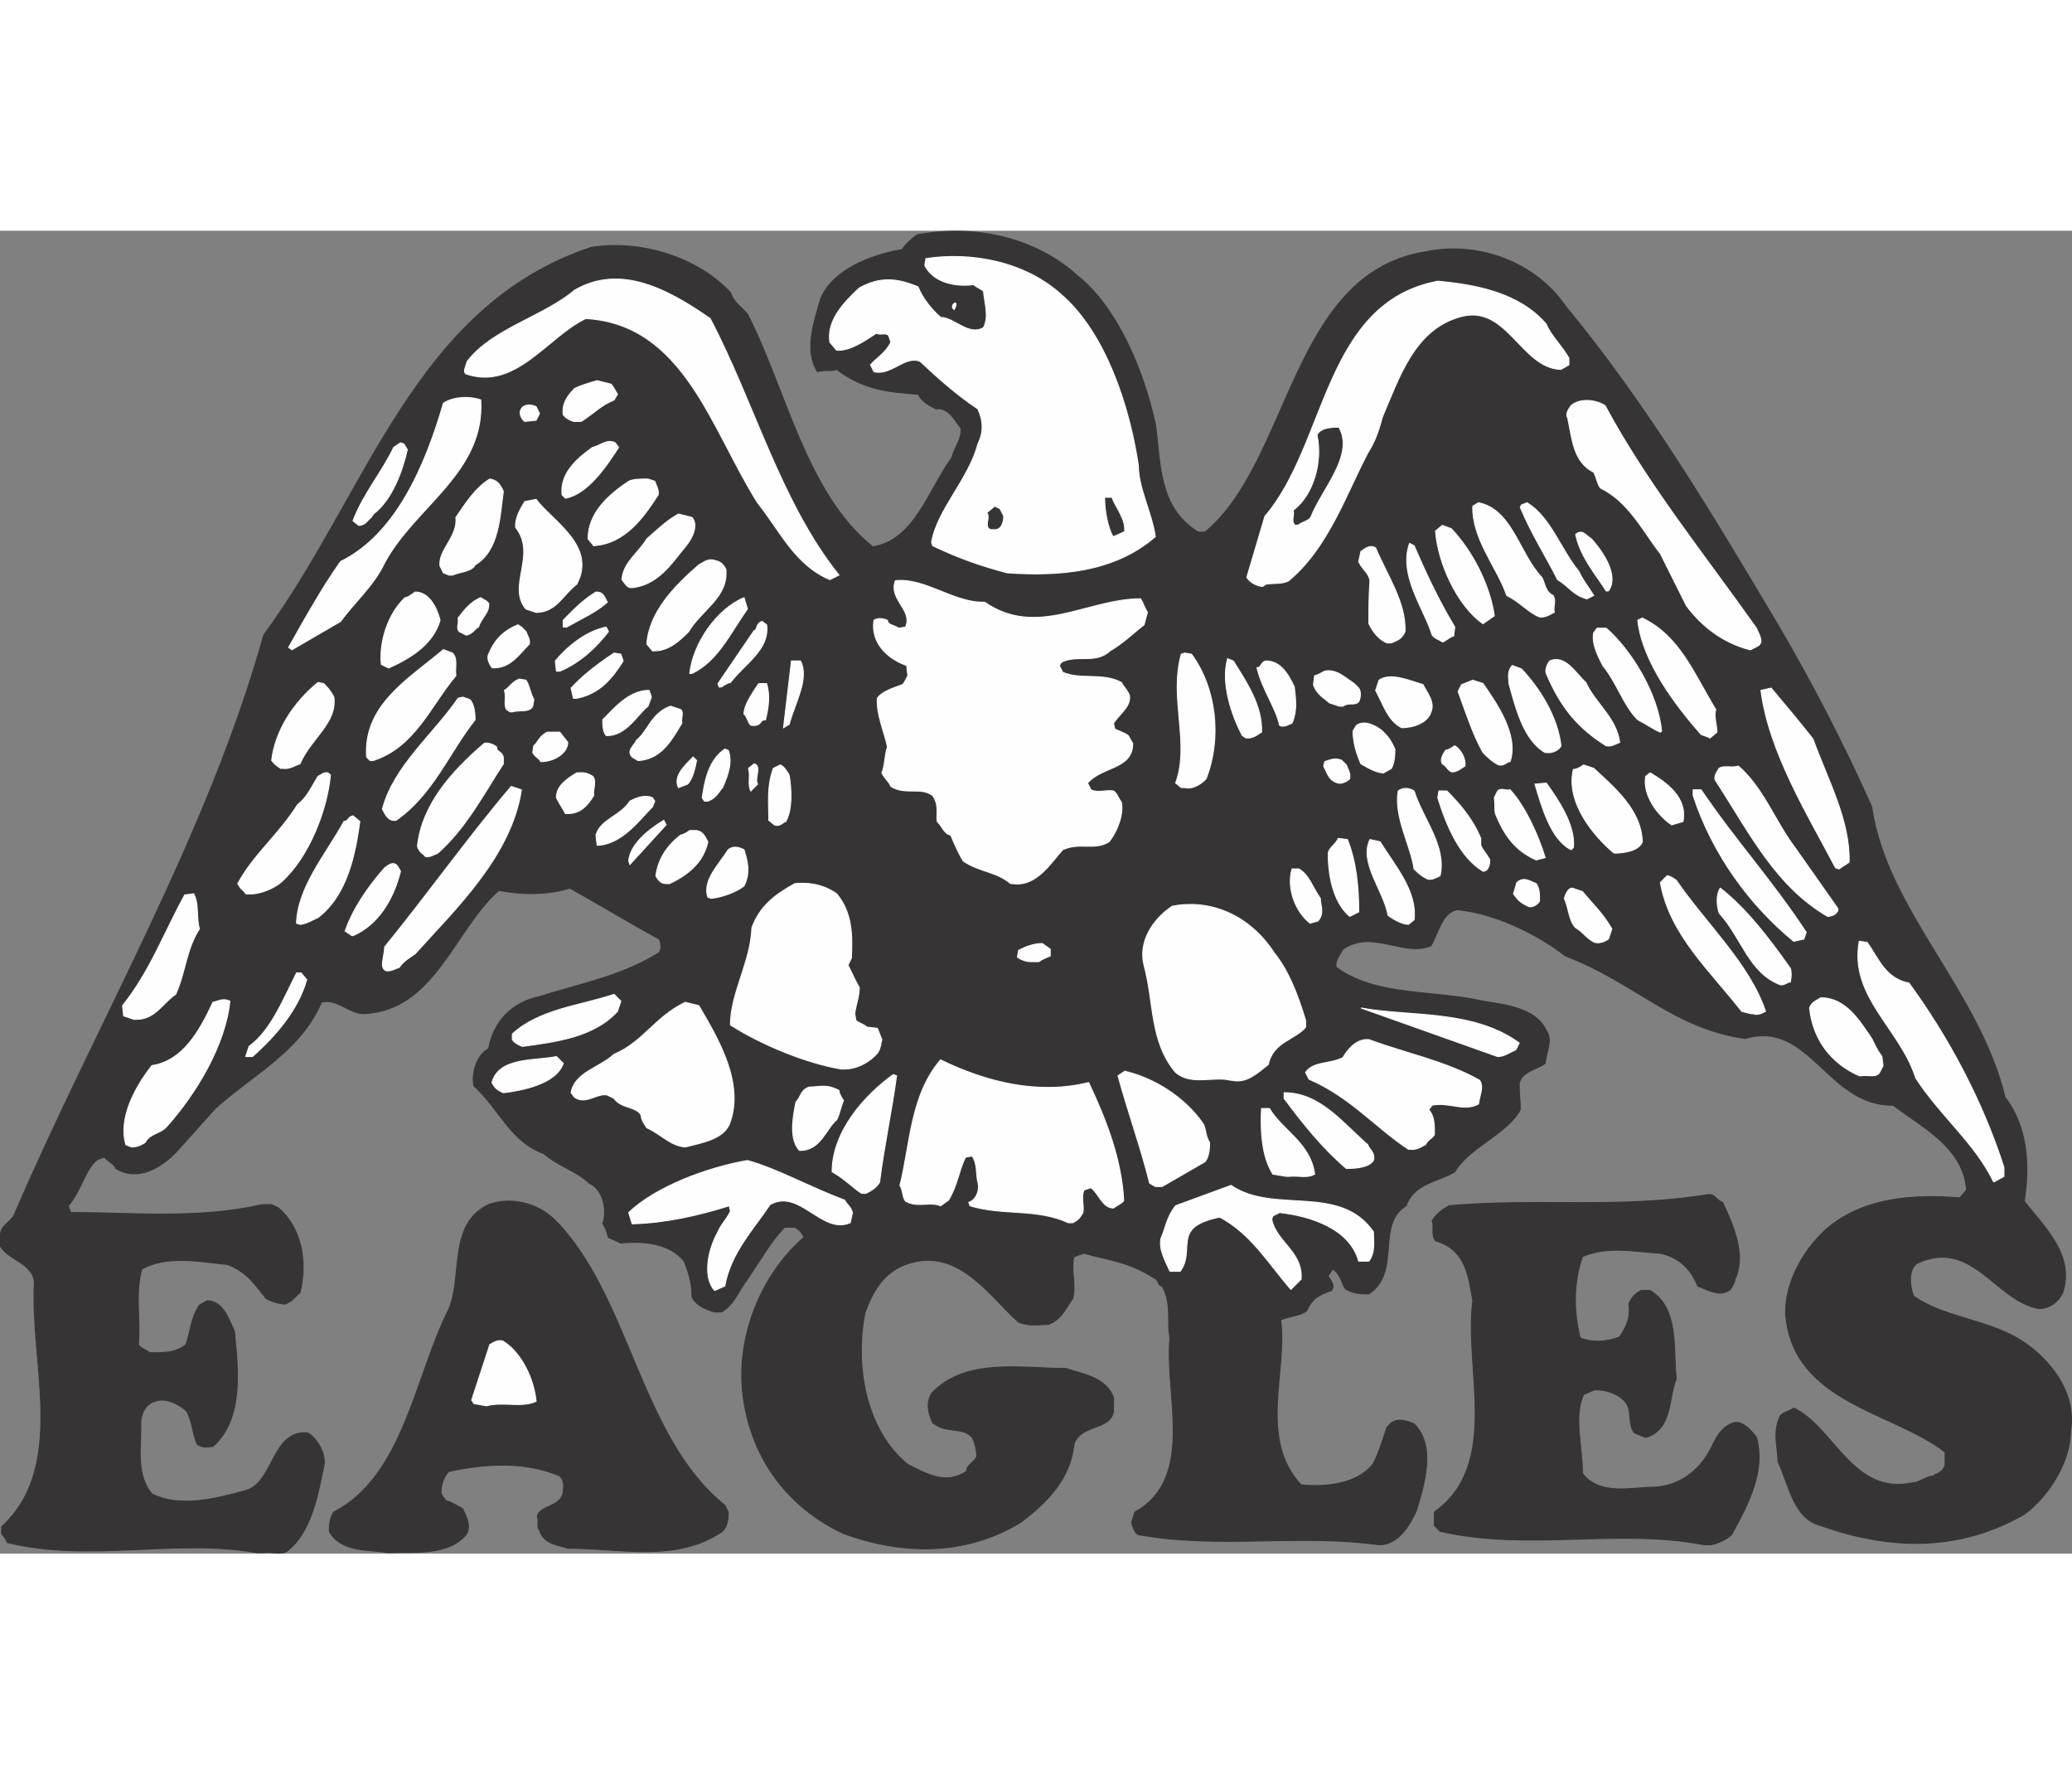 <?xml version="1.0" encoding="UTF-8"?>
<!DOCTYPE svg PUBLIC "-//W3C//DTD SVG 1.1//EN" "http://www.w3.org/Graphics/SVG/1.1/DTD/svg11.dtd">
<!-- Creator: CorelDRAW -->
<svg xmlns="http://www.w3.org/2000/svg" xml:space="preserve" width="7.848in" height="6.757in" version="1.1" style="shape-rendering:geometricPrecision; text-rendering:geometricPrecision; image-rendering:optimizeQuality; fill-rule:evenodd; clip-rule:evenodd"
viewBox="0 0 7847.74 5009.36"
 xmlns:xlink="http://www.w3.org/1999/xlink"
 xmlns:xodm="http://www.corel.com/coreldraw/odm/2003">
 <rect x="0" y="0" width="7847.74" height="5009.36" fill="#808080" stroke="none"/>
 <defs>
  <style type="text/css">
   <![CDATA[
    .str1 {stroke:#FEFEFE;stroke-width:3.78;stroke-miterlimit:2.613}
    .str0 {stroke:#373435;stroke-width:3.78;stroke-miterlimit:2.613}
    .fil1 {fill:#FEFEFE}
    .fil0 {fill:#373435}
   ]]>
  </style>
 </defs>
 <g id="Layer_x0020_1">
  <g id="_2008578944912">
   <path class="fil0 str0" d="M973.39 5005.88c-312.42,-55.63 -629.12,38.52 -945.82,-38.52 0,-4.28 -8.56,-17.12 -21.4,-34.24l0 -25.68c248.22,-226.82 107,-620.57 124.12,-924.43 -4.28,-72.75 -98.44,-85.6 -128.4,-136.95l0 -47.08c4.28,-38.52 42.8,-42.79 55.63,-81.31 308.14,-714.7 731.84,-1433.7 941.55,-2186.93 393.73,-534.96 569.19,-1245.4 1241.11,-1467.95 196.87,-29.95 406.58,42.8 526.41,171.2 12.84,38.52 38.52,51.35 64.19,81.31 145.52,282.47 222.55,680.48 475.06,881.63 158.34,-25.68 209.69,-213.99 299.56,-338.1 8.57,-38.52 38.52,-68.48 34.24,-111.27 -21.38,-25.68 -47.07,-81.32 -94.15,-72.75 -25.67,-12.85 -51.35,-25.68 -68.47,-55.63 -102.71,-8.56 -201.14,-12.85 -308.13,-94.17 -17.12,8.56 -42.8,0 -72.76,8.56 -51.36,-81.32 -12.85,-188.3 12.84,-278.19 47.09,-106.99 184.03,-162.62 308.13,-184.02 12.84,-21.4 34.24,-38.52 55.63,-55.63 201.15,-38.52 436.53,0 607.73,154.07 149.79,119.84 248.22,350.94 295.29,560.65 21.4,145.51 8.56,316.69 162.64,410.85l25.67 0c325.27,-269.62 325.27,-980.05 834.55,-1061.36 205.43,-42.8 419.41,42.79 530.69,205.43 303.86,368.06 547.8,774.63 804.59,1206.88 128.39,218.27 252.51,457.93 355.21,689.03 55.63,389.46 406.57,693.31 505.01,1099.88 85.6,111.28 94.15,256.79 72.75,393.74 77.03,98.44 192.58,205.43 145.52,346.66 -12.85,29.95 -47.09,59.92 -89.88,59.92 -166.9,-29.97 -252.5,-269.62 -462.21,-171.19 -29.95,21.4 -29.95,77.04 -12.83,124.1 111.27,77.04 256.79,85.6 385.17,154.07 115.55,64.2 235.39,201.15 209.7,355.22 0,115.56 -81.32,248.22 -175.47,316.69 -252.51,145.52 -517.85,132.67 -770.35,42.8 -102.71,-25.68 -119.82,-149.79 -162.62,-243.94 0,-55.63 -21.4,-107 8.55,-171.19 8.56,-12.85 34.24,-17.12 51.36,-29.96 154.07,72.75 222.54,333.82 453.65,282.47 21.4,0 51.35,-25.68 77.03,-25.68 4.28,-8.56 34.24,-8.56 42.8,-42.8l0 -47.07c-196.87,-154.07 -569.21,-184.04 -603.44,-513.58 -8.55,-128.39 72.75,-265.34 166.92,-342.38 141.22,-111.27 325.26,-119.84 492.16,-106.99l25.68 -29.97c-12.85,-162.62 -166.91,-235.39 -278.19,-320.98 -248.22,4.28 -316.69,-325.24 -560.65,-252.49 -273.91,-38.52 -419.41,-213.99 -680.47,-312.42 -102.72,-81.32 -269.62,-162.63 -410.86,-175.47 -55.63,12.85 -68.48,81.32 -98.43,136.96 -106.99,42.8 -222.54,-64.2 -333.83,12.83 -17.12,29.97 -29.95,47.09 -25.67,68.48 149.79,111.27 372.32,85.59 556.36,128.39 81.32,12.84 201.14,25.68 239.66,111.27 25.68,34.24 0,81.3 -4.27,124.1 -25.68,21.4 -89.88,29.95 -98.43,77.03 0,34.24 4.27,64.2 4.27,98.43 -51.35,94.16 -192.58,141.24 -248.22,235.39 -64.19,38.52 -154.07,42.79 -184.03,128.39 -111.27,68.47 -25.68,231.11 -124.11,320.98l-17.12 12.85c-25.67,0 -55.63,0 -85.59,-17.12 -17.12,-12.85 -17.12,-55.65 -51.37,-77.04l-17.12 25.67c0,8.56 29.97,29.97 12.85,55.63 -38.52,12.85 -72.77,25.69 -94.17,77.04 -29.95,21.4 -59.91,17.12 -98.42,34.24 25.67,196.86 -85.6,449.36 77.03,624.83 85.59,8.56 213.97,0 273.9,-81.32 21.4,-42.79 34.24,-85.59 51.36,-136.96l17.12 -17.12c25.67,-17.12 55.63,-8.55 85.59,4.28 81.32,81.32 42.8,218.27 8.56,329.54 -25.68,55.63 -68.48,128.39 -141.23,128.39 -303.86,-42.79 -603.43,17.12 -911.57,-38.52 -12.85,-4.27 -21.4,-29.95 -25.68,-47.07l12.84 -38.52c231.11,-128.4 111.27,-445.09 132.67,-659.08 -12.84,-59.92 8.56,-128.39 -29.95,-196.87 -17.12,0 -12.84,-25.67 -29.96,-29.95 -98.42,-64.2 -179.74,-68.48 -265.34,-94.15l-38.52 12.84c-12.84,47.08 8.56,102.72 -4.28,158.35 -25.67,34.24 -42.79,81.32 -94.15,98.43 -34.24,0 -68.47,8.55 -111.27,-8.56 -111.27,-98.44 -231.1,-291.02 -427.97,-218.27 -81.3,29.96 -124.09,98.43 -154.06,184.04 -38.52,192.58 0,440.81 162.62,573.48 77.03,38.52 145.5,77.03 222.54,25.68 0,-25.68 25.68,-29.96 38.52,-55.63 0,-17.12 -4.27,-47.09 -17.12,-72.77 -38.52,-42.79 -98.44,-12.84 -149.79,-55.63 -17.12,-38.52 -25.68,-72.75 -4.28,-111.27 128.4,-136.96 342.38,-94.16 509.29,-94.16 64.19,21.4 154.07,34.24 179.74,111.27l0 51.36c-12.84,72.75 -124.1,47.07 -149.79,124.1 -12.84,128.39 -98.43,218.27 -201.14,295.3 -209.71,128.39 -449.38,124.11 -671.9,42.8 -209.72,-98.44 -350.94,-282.47 -380.91,-526.41 -25.67,-213.99 64.2,-449.38 231.11,-594.88 -4.27,-12.85 -12.84,-25.68 -34.24,-38.52l-38.52 0c-51.35,51.35 -94.15,128.39 -141.24,196.87 -29.95,38.52 -51.35,98.42 -98.42,124.1l-25.68 0c-42.8,-12.84 -68.48,-25.69 -85.6,-55.63 0,-42.8 -8.55,-85.6 -29.95,-136.96 -55.63,-68.47 -154.07,-77.03 -239.67,-68.47l-47.07 -21.4c-4.28,-12.85 -8.56,-34.24 -21.4,-51.37 17.12,-47.07 4.28,-128.39 -51.35,-154.07 -42.8,-42.79 -124.12,-68.47 -171.2,-111.27 -128.39,-47.07 -166.91,-166.91 -265.34,-256.78 -8.55,-42.8 4.28,-111.28 55.63,-141.23 17.12,-98.42 85.6,-175.46 192.59,-196.86 145.51,-47.07 312.42,-77.03 453.65,-166.9 8.55,-12.85 8.55,-34.25 0,-51.37 -111.27,-59.9 -222.55,-128.39 -338.1,-192.58 -85.59,25.68 -179.74,25.68 -269.62,8.56 -166.9,145.5 -243.94,457.93 -513.56,466.49 -51.35,0 -102.72,-59.92 -158.35,-42.8 -81.32,188.29 -261.06,273.9 -402.29,402.28l-149.79 166.91c-55.63,55.64 -141.23,111.28 -226.82,59.92 -4.28,-17.12 -29.97,-25.67 -42.8,-42.79l-25.68 8.55c-47.07,34.24 -59.92,115.55 -111.27,175.47l8.56 25.69c239.66,0 479.33,25.67 727.55,-29.97l34.24 0 25.68 12.85c85.59,72.75 111.27,201.14 81.31,320.98 -17.12,12.83 -25.67,29.95 -55.63,42.8 -17.12,0 -51.35,-8.56 -72.76,-21.4 -38.52,-47.09 -68.47,-98.44 -145.5,-128.4 -119.83,-12.84 -231.11,-34.24 -325.26,17.13 -25.68,94.16 -4.28,188.31 -12.85,286.74 8.56,12.84 25.68,17.12 42.8,29.95 42.8,0 94.15,4.28 136.96,-29.95 17.12,-42.8 17.12,-98.43 51.35,-149.8l29.96 -17.12c59.92,4.29 77.03,59.92 102.71,115.56 12.85,136.95 38.52,329.54 -81.31,436.54 -17.13,0 -34.24,8.55 -59.92,-8.57 -17.12,-38.52 -17.12,-81.32 -38.52,-124.1 -21.4,-21.4 -77.04,-55.64 -119.84,-38.52 -38.52,8.55 -55.63,51.35 -55.63,85.59 4.28,81.32 -21.4,188.31 42.8,265.34 102.71,51.36 231.11,21.4 355.21,-12.84 107,-29.95 98.44,-231.11 235.39,-218.27 29.95,17.12 72.75,77.03 59.92,128.4 -21.4,102.71 -47.08,252.51 -141.23,320.98 -21.4,12.84 -55.63,0 -85.59,4.28l-25.69 0z"/>
   <path class="fil0 str0" d="M1469.84 5005.88c-68.47,-12.85 -179.75,0 -222.54,-81.32 0,-17.12 0,-47.09 17.12,-72.76 265.34,-136.95 308.14,-517.84 436.53,-770.35 51.35,-124.12 -4.28,-320.99 149.79,-393.74 81.32,-29.95 184.04,-8.55 252.51,59.92 282.47,286.74 320.99,821.7 641.96,1078.49l12.84 25.68c0,17.12 0,51.35 -21.4,72.76 -175.47,119.83 -385.17,64.2 -586.32,64.2 -34.24,-12.85 -89.88,-12.85 -107,-68.48 -12.84,-12.83 0,-29.95 -8.55,-51.35 8.55,-42.8 85.59,-34.24 98.43,-89.87 0,-21.4 8.55,-38.52 -12.85,-64.2 -132.67,-55.63 -278.18,-47.08 -419.41,-17.12 -17.12,12.84 -34.24,55.63 -29.95,85.59l17.12 25.68c21.4,4.28 38.52,17.12 64.19,29.95 12.85,29.96 34.24,64.2 12.85,98.43 -68.48,81.32 -196.87,64.2 -291.02,68.48l-4.28 0z"/>
   <path class="fil0 str0" d="M6455.71 4975.92c-329.54,-64.19 -667.63,25.68 -1001.45,-51.35l-21.4 -21.4 0 -51.35c252.51,-179.75 111.28,-543.53 145.52,-800.32 -17.12,-94.15 -25.68,-192.58 -141.23,-226.82 -17.12,-21.4 -4.29,-51.35 -12.84,-77.03 12.84,-17.12 25.67,-34.24 64.19,-55.64 325.27,-29.95 650.53,12.84 984.34,-42.8 25.68,0 25.68,21.4 51.36,29.97 42.79,89.87 89.87,201.14 47.07,291.02 0,8.55 -4.28,17.12 -17.12,38.52 -38.52,29.95 -81.32,4.27 -124.1,-12.85 -25.68,-64.19 -68.48,-106.99 -141.24,-124.1 -94.15,-4.28 -196.87,-29.96 -295.3,12.84 -34.24,98.43 -34.24,205.43 -8.55,308.14 42.78,17.12 98.43,17.12 149.79,-4.28 25.68,-38.52 42.8,-77.03 34.24,-124.1 8.56,-21.4 21.4,-38.52 47.08,-51.37l34.24 0c111.27,68.48 85.59,222.55 98.44,333.83 -29.97,72.75 -12.85,192.58 -115.56,222.54l-42.8 -17.12c-25.68,-34.24 -8.56,-77.03 -29.95,-111.27 -21.4,-34.24 -81.32,-55.63 -124.11,-51.35l-38.52 17.12c-38.52,81.32 -4.28,196.87 -4.28,299.58 68.48,85.6 184.04,51.36 273.91,51.36 89.87,-4.28 166.91,-59.92 209.71,-141.24 21.4,-42.8 38.52,-85.6 89.87,-102.72 29.96,-8.55 64.2,25.68 85.6,55.63 34.24,124.12 -25.69,243.95 -94.16,368.06 -12.84,12.85 -55.63,38.52 -85.6,38.52l-17.12 0z"/>
   <path class="fil1 str1" d="M1842.18 4449.52l-47.08 -8.56 -8.55 -12.84 68.47 -209.71c12.84,-8.56 34.24,-21.4 51.35,-12.85 68.48,42.8 115.56,141.24 124.12,226.83 -55.63,25.67 -124.12,0 -188.31,17.12z"/>
   <path class="fil1 str1" d="M2706.68 4012.98c-42.8,-47.07 -29.96,-145.5 12.84,-222.54 12.85,-29.97 29.96,-42.8 47.08,-77.03l-4.28 -21.4c-124.11,38.52 -239.67,64.2 -368.06,68.47l-12.84 -42.78c102.71,-98.44 299.58,-171.19 449.36,-196.87 111.28,29.95 239.67,102.72 368.06,149.79 8.56,17.12 21.4,21.4 29.96,47.09l-8.56 38.52c-106.99,47.07 -192.59,-132.67 -303.86,-68.48 -59.92,89.88 -149.79,184.04 -171.19,308.14l-38.52 17.12z"/>
   <path class="fil1 str1" d="M4889.33 4008.71c-85.6,-98.44 -149.8,-209.72 -269.62,-273.91 -38.52,8.55 -89.88,21.4 -111.28,55.63 -25.67,42.8 0,98.43 -38.52,149.79l-38.52 0c-17.12,-38.52 -42.79,-81.32 -34.24,-124.1 17.12,-38.52 21.4,-81.32 55.63,-124.12l209.71 -77.03c162.64,111.27 410.86,-8.56 539.25,175.47 0,34.24 8.56,77.03 -17.12,111.27l-38.52 0c-34.24,-124.1 -184.03,-171.19 -299.58,-184.02l-25.68 12.84 -4.29 12.83c17.12,85.6 119.84,124.12 111.28,226.84l-38.52 38.52z"/>
   <path class="fil1 str1" d="M4046.22 3756.2c-119.82,-55.63 -248.22,-25.68 -372.33,-64.2l-4.28 -12.83c25.68,-8.57 42.8,-42.8 34.24,-77.04 -8.55,-29.96 0,-64.2 -21.4,-98.43l-25.67 4.28c-25.68,51.35 -29.96,106.99 -64.2,162.62l-29.97 21.4c-42.79,-17.12 -85.59,8.57 -132.67,-17.12 -12.84,-17.12 -8.55,-38.52 -21.4,-59.92 38.52,-149.79 38.52,-342.38 154.07,-475.04 175.47,85.59 372.34,132.67 560.65,85.59 68.48,145.52 124.12,291.02 132.67,445.09 0,8.57 -21.39,17.12 -38.52,29.97 -42.78,0 -55.63,-55.65 -85.59,-77.04l-25.68 8.55c-12.84,25.68 0,55.63 -4.28,85.6 -8.55,12.84 -12.84,25.67 -38.52,38.52l-17.12 0z"/>
   <path class="fil1 str1" d="M3263.05 3644.92c-38.52,-25.67 -64.2,-55.63 -111.27,-81.31 0,-154.07 124.1,-291.02 231.1,-368.06l12.84 4.28c-17.12,128.39 -47.07,265.34 -64.2,402.29 -8.55,17.12 -25.67,29.95 -51.35,42.79l-17.12 0z"/>
   <path class="fil1 str1" d="M4375.76 3619.25l-21.4 -12.85c-34.24,-136.94 -81.31,-265.34 -119.82,-406.56l25.67 -17.13c111.27,25.68 226.82,98.43 295.3,196.87 12.84,17.12 8.55,47.09 25.68,72.75 0,17.13 0,51.37 -17.13,72.77l-162.63 94.15 -25.68 0z"/>
   <path class="fil1 str1" d="M7551.31 3602.13c-72.75,-149.8 -201.14,-248.22 -295.29,-393.74 -59.92,-188.29 -252.51,-308.13 -213.99,-517.83l29.95 4.28c42.8,59.92 68.48,136.95 158.35,154.07 149.79,205.43 278.19,445.08 359.49,697.59l0 34.24 -38.52 21.4z"/>
   <path class="fil1 str1" d="M4872.21 3580.73l-51.35 -8.56c-42.8,-68.47 -47.07,-166.9 -42.8,-248.22l29.97 0c51.35,85.6 154.07,128.39 171.19,248.22 -29.96,17.12 -59.92,4.28 -98.43,8.56l-8.56 0z"/>
   <path class="fil1 str1" d="M5099.04 3550.77c-85.6,-72.75 -162.64,-166.91 -235.39,-265.34l0 -21.4c136.95,0 222.54,115.55 316.69,196.87 4.28,17.12 29.96,29.95 21.4,59.92 -17.12,25.68 -64.19,29.95 -102.71,29.95z"/>
   <path class="fil1 str1" d="M3027.66 3482.3c-38.52,-42.8 -25.67,-119.84 -12.84,-184.04 17.12,-12.84 17.12,-47.07 51.35,-55.63 34.24,0 64.2,-12.84 111.27,12.85 0,8.55 4.29,17.12 17.13,38.52 -8.56,17.12 -12.85,47.07 -25.68,72.75 -38.52,29.95 -59.92,115.56 -136.96,115.56l-4.28 0z"/>
   <path class="fil1 str1" d="M5334.41 3478.02c-124.1,-81.32 -218.26,-196.87 -376.61,-265.34l-12.84 -25.68c29.95,-42.8 89.87,-29.95 141.22,-55.63 17.12,-29.95 51.37,-72.74 98.44,-68.46 136.95,51.34 291.02,81.29 419.41,154.06 17.13,25.67 0,55.63 -4.27,89.87 -55.63,29.95 -111.28,-8.56 -175.47,4.28l-12.85 17.12c21.4,25.69 21.4,55.63 21.4,89.87 0,17.12 -21.4,17.12 -34.24,42.8 -4.28,0 -29.95,21.4 -55.63,17.12l-8.56 0z"/>
   <path class="fil1 str1" d="M498.35 3469.46l-21.4 -8.56c-29.96,-98.44 34.24,-218.27 98.43,-299.58 115.56,-17.13 179.74,-128.39 231.11,-239.66 21.39,-4.28 38.52,-17.12 64.19,-4.28 -17.12,166.91 -128.39,350.93 -239.66,475.05 -21.4,25.67 -64.2,25.67 -81.32,59.9 -12.84,8.57 -29.96,17.13 -51.35,17.13z"/>
   <path class="fil1 str1" d="M2595.41 3469.46c-55.63,-4.28 -89.88,-47.08 -145.52,-72.77 -8.55,-12.84 -21.4,-29.95 -21.4,-47.07 -17.12,-34.24 -77.03,-25.68 -102.71,-64.2l-25.68 -12.84c-38.52,-8.56 -81.32,38.52 -124.12,8.55l-12.84 -17.12c12.84,-77.03 107,-94.15 162.64,-145.5 111.27,-47.07 154.07,-141.23 269.62,-196.86l51.35 12.84c72.75,124.12 175.47,295.29 115.55,449.36 -25.68,55.64 -98.43,68.47 -166.9,85.6z"/>
   <path class="fil1 str1" d="M1906.37 3264.03c-17.12,-8.55 -29.95,-12.84 -42.79,-38.52 25.67,-98.44 166.91,-81.32 243.94,-98.44l25.68 25.69c-25.68,77.03 -154.07,102.72 -226.83,111.27z"/>
   <path class="fil1 str1" d="M4662.5 3216.96c-68.47,-17.12 -149.79,21.4 -209.71,-29.96 -98.43,-115.54 -81.32,-265.33 -119.83,-406.56 -21.39,-85.59 29.96,-171.19 107,-222.54 154.07,-29.96 299.58,42.8 385.18,175.47 55.63,68.47 89.87,158.34 119.83,256.77l0 25.69c-38.52,47.08 -124.11,55.63 -141.23,141.22 -38.52,29.95 -81.32,72.75 -136.96,59.92l-4.28 0z"/>
   <path class="fil1 str1" d="M7042.03 3199.84c-107,-47.08 -175.47,-136.94 -188.31,-256.78 8.55,-21.4 21.39,-25.68 42.79,-38.52 94.16,0 145.52,85.59 192.59,154.07 12.85,25.67 17.12,38.51 38.52,68.46l4.28 34.25 -12.84 25.67c-12.85,21.4 -42.8,8.56 -68.48,12.85l-8.55 0z"/>
   <path class="fil1 str1" d="M3186.01 3174.16c-128.39,-21.4 -299.58,-89.87 -419.41,-166.91 0,-119.82 77.04,-239.66 81.32,-368.04 29.95,-81.32 85.59,-124.12 162.62,-166.92 47.08,-4.27 102.72,0 158.35,38.52 59.92,72.76 59.92,158.35 55.63,243.95l-12.84 25.67c12.84,25.68 25.67,55.63 42.79,85.6 0,34.24 -12.84,64.19 -17.12,98.44l4.28 25.67c8.56,8.57 25.68,12.85 42.8,25.69l38.52 4.28 17.12 42.8c-4.28,12.84 -4.28,34.23 -17.12,51.34 -25.68,29.95 -72.75,59.92 -124.11,59.92l-12.84 0z"/>
   <path class="fil1 str1" d="M930.59 3127.07l12.84 -38.52c81.32,-59.9 124.12,-166.89 179.75,-278.16l17.12 0 21.4 25.67c-34.24,119.83 -124.1,218.27 -205.43,291.01l-25.68 0z"/>
   <path class="fil1 str1" d="M5672.52 3127.07l-517.84 -184.01c179.74,34.24 423.69,4.29 599.16,132.67l-12.85 25.67c-21.4,8.55 -42.78,25.67 -68.47,25.67z"/>
   <path class="fil1 str1" d="M1979.13 3088.56c-12.85,-4.27 -29.97,-12.82 -38.52,-25.66l0 -21.4c102.71,-94.15 256.77,-107 385.17,-149.8l25.67 25.68 -12.84 38.52c-89.87,98.44 -235.39,115.56 -359.49,132.66z"/>
   <path class="fil1 str1" d="M506.9 2985.87l-38.52 -12.85 -4.28 -38.52c102.72,-128.39 154.07,-269.62 235.38,-419.41l34.24 -4.28c21.4,42.8 8.57,85.6 21.4,132.67 -51.35,81.32 -51.35,162.64 -89.87,248.22 -42.8,25.68 -77.03,94.17 -145.51,94.17l-12.84 0z"/>
   <path class="fil1 str1" d="M6631.17 2964.47l-34.24 -8.57c-119.83,-154.07 -273.91,-291.02 -308.14,-487.88l25.69 -25.68c4.27,0 17.12,4.28 34.24,17.12 111.27,162.64 278.17,316.7 338.09,496.44 -8.55,4.28 -29.95,17.12 -47.07,8.57l-8.57 0z"/>
   <path class="fil1 str1" d="M6738.17 2853.19c-115.55,-47.08 -141.24,-175.47 -226.83,-269.62 -8.55,-25.68 -12.84,-68.48 4.28,-94.16 98.43,77.03 184.04,188.32 265.34,303.87 4.28,12.84 4.28,29.95 0,51.35 -12.84,0 -25.67,17.12 -42.79,8.56z"/>
   <path class="fil1 str1" d="M1461.29 2801.83c-25.68,-12.84 -4.28,-55.63 -4.28,-89.87 154.07,-188.31 312.42,-410.86 479.33,-607.73l38.52 12.85c-38.52,252.51 -252.51,453.64 -402.3,620.56 -17.12,12.84 -42.8,25.67 -59.92,51.35 -12.84,4.28 -34.24,17.12 -51.35,12.84z"/>
   <path class="fil1 str1" d="M3900.72 2767.6c-8.57,0 -29.97,-4.28 -47.09,-17.12l4.28 -25.68c25.69,-12.84 55.63,-25.69 89.87,-25.69l29.96 21.4 0 25.69c-8.56,4.28 -25.68,8.56 -42.8,21.4l-34.24 0z"/>
   <path class="fil1 str1" d="M6040.58 2694.84c-29.97,-12.85 -42.8,-38.52 -72.75,-55.63 -25.69,-25.69 -25.69,-72.77 -42.8,-111.28 4.28,-12.84 12.84,-38.52 29.95,-38.52l38.52 12.85c34.24,42.8 77.04,81.32 111.27,141.22l-12.84 38.52c-12.84,8.57 -29.95,17.12 -51.35,12.85z"/>
   <path class="fil1 str1" d="M6793.81 2690.56c-166.92,-136.96 -308.14,-329.54 -380.9,-552.08l0 -21.4 29.96 0c136.95,201.14 265.34,338.09 398.01,539.25l-8.55 25.67 -38.52 8.57z"/>
   <path class="fil1 str1" d="M1332.88 2669.16l-25.67 -17.12c29.95,-85.6 85.59,-166.9 149.79,-239.67 12.84,-8.55 29.95,-25.67 47.07,-8.55l12.85 21.4c-25.68,102.71 -81.32,201.14 -179.75,243.94l-4.29 0z"/>
   <path class="fil1 str1" d="M1136.02 2626.36l-12.84 -4.27c4.28,-136.96 111.27,-261.07 179.75,-385.18 17.12,0 12.83,-17.13 34.24,-21.4l25.68 21.4c-17.12,124.1 -47.09,278.18 -158.35,363.77 -21.4,8.55 -38.52,21.4 -64.2,25.67l-4.28 0z"/>
   <path class="fil1 str1" d="M5334.41 2626.36c-21.39,0 -55.63,-17.12 -77.03,-34.24 -17.12,-94.15 -111.27,-201.14 -68.47,-286.74l38.52 8.55c51.35,85.6 141.24,184.04 128.39,295.3l-21.4 17.12z"/>
   <path class="fil1 str1" d="M4962.09 2622.09c-55.63,-42.8 -89.88,-132.68 -68.48,-205.44l25.68 0c38.52,21.4 51.35,68.48 81.32,111.27 0,25.68 17.12,55.64 -8.56,85.6l-29.95 8.57z"/>
   <path class="fil1 str1" d="M5111.88 2596.4c-64.2,-55.63 -81.32,-158.35 -81.32,-239.67 4.28,-21.4 25.68,-29.95 38.52,-55.63l34.24 4.28c34.25,85.6 42.8,179.75 42.8,273.91l-34.24 17.12z"/>
   <path class="fil1 str1" d="M6922.2 2596.4c-196.87,-115.55 -291.02,-308.14 -423.69,-513.56 -8.56,-8.56 0,-29.97 12.84,-47.09 17.12,-12.83 47.08,0 72.77,-8.56 94.15,81.32 136.94,205.44 213.97,308.14l162.64 231.11c4.28,17.13 -21.4,29.96 -38.52,29.96z"/>
   <path class="fil1 str1" d="M5788.07 2557.89c-25.68,-12.84 -34.24,-17.12 -55.63,-47.08l12.84 -42.79c25.68,-21.4 42.8,-8.56 72.75,4.27 12.85,17.12 12.85,38.52 12.85,64.2 0,8.56 -25.68,29.95 -42.8,21.4z"/>
   <path class="fil1 str1" d="M2693.85 2527.92l-12.85 -4.27c-21.4,-64.2 42.8,-124.11 77.03,-179.75 17.12,-12.83 34.24,-12.83 59.92,0 12.84,42.8 25.69,85.6 0,136.96 -25.68,21.4 -81.32,42.8 -124.1,47.07z"/>
   <path class="fil1 str1" d="M930.59 2510.81c-4.28,-12.84 -17.12,-12.84 -29.95,-38.52 59.92,-111.27 154.07,-184.03 226.82,-299.58 34.24,-25.68 51.35,-64.2 77.03,-107 12.84,-4.27 29.95,-25.67 47.07,-4.27 -12.84,132.67 -81.31,312.41 -188.3,406.57 -25.67,21.39 -81.32,47.07 -124.11,42.79l-8.56 0z"/>
   <path class="fil1 str1" d="M2526.93 2472.29c-17.12,0 -29.95,-4.27 -42.8,-29.95 8.56,-59.92 38.52,-111.27 94.17,-154.07 4.27,0 17.12,-4.28 34.24,-17.12l25.67 0c21.4,4.28 29.96,17.12 42.8,42.79 -17.12,77.05 -72.75,124.12 -145.5,158.35l-8.57 0z"/>
   <path class="fil1 str1" d="M3827.96 2472.29c-55.63,-47.07 -115.55,-42.79 -179.75,-85.59 -17.12,-29.97 -29.95,-55.63 -47.09,-98.44 -25.67,-4.28 -29.95,-29.96 -51.35,-51.35 -4.28,-29.96 8.57,-59.92 -17.12,-98.43 -47.08,-34.25 -102.72,0 -158.34,-34.25 -8.55,-21.38 -21.4,-25.67 -34.24,-51.35 12.84,-29.95 8.56,-59.92 21.4,-98.43 -12.84,-59.92 -42.8,-124.1 -38.52,-184.02 17.12,-25.69 59.92,-38.52 94.14,-51.37 4.28,0 12.84,-17.12 21.4,-34.24l-4.28 -38.52c-72.74,-25.67 -136.94,-85.59 -124.09,-171.19 12.84,-8.55 29.95,-8.55 51.35,0 0,17.12 21.4,17.12 42.79,29.96l25.67 -4.28 4.28 -12.85c12.84,-55.63 -68.46,-98.42 -42.79,-162.62 111.27,-12.84 222.54,85.59 338.09,81.32 196.87,136.95 389.46,-12.85 590.6,-12.85 8.56,12.85 12.84,29.97 25.68,51.37l-12.85 47.07c-34.24,25.68 -77.03,68.48 -128.39,98.43 -55.63,51.35 -124.1,12.84 -184.02,42.8l-8.56 12.84 12.84 25.68c68.48,29.95 149.8,0 222.55,38.52 8.55,17.12 17.12,21.4 29.95,47.07 8.56,42.8 -34.24,68.48 -59.92,107l4.29 21.4c12.85,8.55 34.24,12.84 51.36,25.67l17.12 29.96c0,98.44 -115.55,85.59 -171.19,149.79l12.84 25.68c25.69,12.84 55.63,0 85.59,4.27 12.85,8.57 17.13,25.69 29.97,42.8 8.55,42.8 -12.84,107 -47.09,149.79 -55.63,34.25 -111.27,0 -175.47,29.96 -42.79,47.09 -98.42,141.24 -188.31,128.39l-8.55 0z"/>
   <path class="fil1 str1" d="M5407.18 2455.17c-17.12,-8.55 -29.97,-17.12 -51.37,-38.52 -12.84,-89.87 -77.03,-196.87 -59.92,-295.31 17.13,-12.83 38.52,-12.83 59.92,0 34.25,107 124.12,209.72 98.44,320.99 -8.55,4.28 -29.95,17.12 -47.07,12.84z"/>
   <path class="fil1 str1" d="M5616.88 2425.22c-85.6,-51.37 -136.95,-166.92 -171.19,-278.19l4.27 -25.69 29.97 0c51.35,51.37 98.43,107 128.39,179.75l0 25.68c8.56,21.4 21.4,29.95 34.24,55.64 0,4.28 0,42.8 -25.67,42.8z"/>
   <path class="fil1 str1" d="M6965 2416.66l-12.85 -4.29c-102.71,-196.86 -252.49,-436.53 -282.45,-671.91l38.52 -8.55c47.08,55.63 111.27,132.67 158.35,192.58 55.63,154.07 141.24,308.14 136.96,466.49l-38.52 25.67z"/>
   <path class="fil1 str1" d="M2385.71 2399.54l-4.28 -12.84c4.28,-59.92 68.47,-115.56 132.67,-154.07l8.55 17.12 -136.94 149.79z"/>
   <path class="fil1 str1" d="M5818.03 2382.42c-77.04,-34.24 -119.82,-89.87 -154.07,-175.47 -4.27,-17.12 0,-34.24 -4.27,-59.92l12.83 -25.69c12.84,-12.83 29.95,0 47.07,-4.27 55.65,59.92 107,171.19 132.68,256.77l-34.24 8.57z"/>
   <path class="fil1 str1" d="M1611.08 2369.59c-8.57,-12.85 -21.4,-12.85 -29.97,-38.52 17.12,-158.35 128.4,-282.47 252.51,-389.46 8.56,-4.28 29.96,0 47.08,12.84 0,21.4 17.12,12.85 25.67,38.52l0 25.68c-72.75,111.27 -141.22,243.94 -248.22,338.09 -12.83,4.28 -29.95,17.12 -47.07,12.85z"/>
   <path class="fil1 str1" d="M6113.33 2356.73c-77.03,-64.19 -184.03,-192.58 -154.07,-316.69 8.57,0 21.4,-4.29 38.52,-17.12l38.52 12.83c72.75,68.47 179.75,154.07 184.02,278.18 -12.84,34.25 -68.47,42.8 -106.99,42.8z"/>
   <path class="fil1 str1" d="M5950.69 2343.9c-77.03,-38.52 -111.27,-162.63 -136.94,-248.22l42.79 -4.28c42.8,59.92 111.28,158.35 102.72,243.94l-8.56 8.56z"/>
   <path class="fil1 str1" d="M2261.59 2326.78l-4.29 -38.52c17.12,-59.92 94.16,-72.75 128.4,-128.39 25.67,-12.85 55.63,-25.68 85.59,-12.85l8.56 12.85 -8.56 21.39c-47.07,47.08 -111.27,136.95 -201.14,145.51l-8.56 0z"/>
   <path class="fil1 str1" d="M2933.51 2249.75l-21.4 -17.12c0,-59.92 -8.55,-128.4 17.12,-196.87l25.68 -12.83c12.84,4.27 21.4,17.12 34.24,38.52 8.56,55.63 12.85,128.39 -12.84,175.47 -8.56,0 -21.4,21.39 -42.8,12.84z"/>
   <path class="fil1 str1" d="M6331.6 2249.75c-51.37,-34.24 -111.28,-111.27 -98.44,-184.04l17.12 -12.84c64.2,38.52 141.24,94.16 124.1,184.04l-42.78 12.84z"/>
   <path class="fil1 str1" d="M1486.96 2232.63c-17.12,-4.28 -25.67,-17.12 -38.52,-42.8 42.8,-162.64 192.58,-282.46 286.74,-419.41l17.12 -4.28 25.68 8.56c17.12,12.84 21.4,51.35 21.4,77.03 -98.43,124.1 -158.35,282.46 -299.58,380.89l-12.85 0z"/>
   <path class="fil1 str1" d="M2141.75 2206.95c-8.55,-17.12 -21.4,-34.24 -34.24,-59.92 0,-42.8 34.24,-68.47 77.03,-94.16 17.12,0 34.24,-4.28 59.92,12.84 17.12,17.13 0,51.37 4.28,72.77 -21.4,34.24 -47.09,68.47 -98.44,68.47l-8.56 0z"/>
   <path class="fil1 str1" d="M2668.16 2159.88l-8.56 -12.85c8.56,-55.63 21.4,-141.22 85.6,-184.03l12.84 4.28c17.12,42.79 0,94.16 -21.4,141.23 -12.84,12.83 -21.4,38.52 -55.63,51.36l-12.84 0z"/>
   <path class="fil1 str1" d="M2843.64 2121.35c-12.85,-25.67 0,-55.63 -8.57,-85.59l21.4 -17.12c29.96,8.55 0,55.64 12.83,77.04l-25.67 25.67z"/>
   <path class="fil1 str1" d="M2569.73 2108.52c-21.4,-42.8 25.68,-85.59 55.63,-115.56l12.84 12.85c-4.27,21.38 -12.84,68.47 -34.24,89.87l-34.24 12.84z"/>
   <path class="fil1 str1" d="M4474.19 2108.52l-21.4 -17.12c55.63,-149.79 -25.67,-320.98 21.4,-487.89l12.84 -4.27 25.69 4.27c94.15,128.4 115.55,316.7 55.63,470.78 -12.84,17.12 -51.35,42.8 -81.32,34.24l-12.84 0z"/>
   <path class="fil1 str1" d="M5069.07 2091.4c-34.24,-8.55 -38.52,-29.95 -55.63,-64.2l4.28 -17.12c17.12,-4.27 38.52,-17.12 64.2,-4.27l17.12 17.12c4.27,12.83 17.12,29.95 12.84,51.35 0,4.28 -25.69,21.4 -42.8,17.12z"/>
   <path class="fil1 str1" d="M5240.26 2052.88c-25.67,0 -55.63,-17.12 -85.59,-34.24 -17.12,-38.52 -29.97,-81.32 -29.97,-124.11l12.85 -21.4c29.95,-21.39 72.75,0 98.43,21.4 17.12,17.12 29.95,29.96 47.07,68.48 0,17.12 0,47.07 -12.84,72.75l-29.96 17.12z"/>
   <path class="fil1 str1" d="M5497.05 2048.59c-17.12,-8.55 -17.12,-21.4 -34.24,-29.95 -8.56,-12.83 0,-34.24 12.84,-51.35 4.28,0 17.12,-4.28 34.24,-17.13 21.4,12.85 42.8,47.08 38.52,77.03 -4.27,0 -29.95,25.68 -51.35,21.4z"/>
   <path class="fil1 str1" d="M1063.27 2035.76c-12.84,-8.56 -21.4,-12.83 -34.24,-29.95 12.83,-111.28 81.32,-218.27 175.47,-295.31l21.4 4.29c12.84,12.83 25.67,25.67 38.52,51.35 12.84,98.43 -85.6,154.07 -128.4,252.5 -17.12,4.29 -38.52,21.4 -64.19,17.12l-8.56 0z"/>
   <path class="fil1 str1" d="M5676.8 2022.93c-25.69,-12.85 -42.8,-29.97 -59.92,-47.09 -38.52,-68.47 -64.2,-149.79 -94.15,-231.11l12.84 -25.68 42.8 -17.12 38.52 12.85c47.07,68.47 136.96,192.58 102.71,295.29 -12.84,0 -21.38,17.12 -42.78,12.85z"/>
   <path class="fil1 str1" d="M2047.6 2010.08c-4.28,-12.84 -17.12,-12.84 -29.95,-34.24l4.27 -25.68c12.85,-8.55 21.4,-38.52 51.36,-51.35l47.07 0 29.96 38.52c0,42.8 -55.63,72.75 -98.43,72.75l-4.28 0z"/>
   <path class="fil1 str1" d="M1401.37 2005.81l-12.85 -12.85c-12.84,-196.87 158.35,-295.29 291.02,-406.57l34.24 12.85c21.4,21.4 8.56,55.63 12.85,85.59 -94.15,111.27 -154.07,269.62 -312.42,320.99l-12.84 0z"/>
   <path class="fil1 str1" d="M2415.66 2005.81l-21.4 -12.85c-21.4,-25.67 4.28,-38.52 17.12,-64.2 42.8,-34.24 55.63,-102.71 128.4,-128.39l38.52 12.85c12.84,12.84 0,29.95 4.27,51.35 -34.24,55.63 -72.75,132.67 -158.34,141.24l-8.56 0z"/>
   <path class="fil1 str1" d="M5852.27 1975.84c-81.32,-47.08 -111.28,-166.9 -136.95,-261.05 0,-17.12 -8.57,-47.09 12.84,-68.48l34.24 12.85c68.48,72.76 136.95,179.74 149.79,291.01 -4.27,12.85 -29.95,29.96 -55.63,25.68l-4.27 0z"/>
   <path class="fil1 str1" d="M6083.38 1950.16c-102.72,-64.19 -171.2,-141.22 -226.83,-273.9 -4.27,-8.56 0,-29.96 12.85,-47.08 59.92,-25.68 98.44,47.08 136.96,81.32 34.24,77.04 115.55,132.67 128.39,226.82 -12.84,4.28 -29.96,17.12 -51.35,12.84z"/>
   <path class="fil1 str1" d="M4718.13 1920.21l-12.84 -8.56c-42.8,-81.31 -81.32,-201.14 -55.63,-291.01l21.4 8.55c51.35,81.32 111.27,171.19 106.99,269.62 -4.27,0 -29.95,25.68 -55.63,21.4l-4.28 0z"/>
   <path class="fil1 str1" d="M6477.11 1920.21l-34.24 -12.84c-94.15,-107 -222.55,-273.91 -239.67,-432.25l17.12 -8.55c141.24,68.47 192.59,205.42 278.19,346.66 -8.56,25.67 4.28,55.63 4.28,85.59l-25.68 21.4z"/>
   <path class="fil1 str1" d="M2295.83 1911.64c-12.84,-17.12 -12.84,-38.52 -12.84,-59.91 42.8,-42.8 98.43,-111.28 175.47,-111.28l8.55 25.69 -12.84 34.24c-38.52,29.96 -81.32,111.27 -154.07,111.27l-4.28 0z"/>
   <path class="fil1 str1" d="M6288.8 1898.81c-29.96,-12.84 -51.35,-29.95 -85.6,-47.07 -55.63,-55.65 -77.03,-136.95 -132.67,-205.44 -17.12,-34.24 -42.8,-81.32 -34.24,-124.1l12.83 -17.12 34.25 0c94.15,81.31 196.86,248.22 209.71,389.45l-4.29 4.28z"/>
   <path class="fil1 str1" d="M2967.74 1881.69l29.96 -252.51 34.24 0c34.24,68.48 -21.4,158.35 -42.8,239.67l-21.4 12.84z"/>
   <path class="fil1 str1" d="M5308.74 1881.69c-51.36,-25.68 -68.48,-85.6 -98.43,-141.24l12.84 -38.52c42.8,-29.95 111.27,0 166.92,17.12 8.55,21.4 47.07,64.2 29.95,102.72 -12.84,42.8 -68.47,59.92 -111.27,59.92z"/>
   <path class="fil1 str1" d="M2847.92 1873.13c-12.85,0 -17.13,-34.24 -29.97,-42.79 0,-34.25 29.97,-77.03 55.64,-115.55l29.96 0c12.84,42.78 8.55,85.59 -4.28,136.95 -21.4,0 -12.84,17.12 -38.52,21.39l-12.84 0z"/>
   <path class="fil1 str1" d="M4846.53 1873.13c-12.85,-64.19 -68.48,-141.22 -85.6,-218.26 17.12,0 12.85,-21.4 34.24,-25.68 51.37,0 81.32,42.8 107,98.43 4.28,42.8 12.84,85.6 -8.56,136.96 -12.84,4.28 -29.95,17.12 -47.07,8.55z"/>
   <path class="fil1 str1" d="M1932.05 1821.78l-12.83 -8.55c-12.85,-17.13 0,-47.08 -8.57,-72.77 21.4,-12.84 25.69,-29.95 55.63,-42.78l25.69 4.27c12.84,17.12 17.12,51.37 29.95,72.77l-4.27 25.67c-12.85,25.68 -51.37,12.85 -77.03,21.4l-8.57 0z"/>
   <path class="fil1 str1" d="M5073.35 1800.38l-38.52 -12.84c-17.12,-17.12 -47.08,-29.97 -59.92,-68.48l4.28 -34.24c8.55,0 21.4,-8.55 38.52,-17.12 42.8,-8.55 72.75,21.4 111.27,47.09l17.12 17.12c8.56,12.83 8.56,34.24 0,51.35 -17.12,17.12 -34.24,0 -59.92,17.12l-12.84 0z"/>
   <path class="fil1 str1" d="M2171.72 1770.42l-8.56 -38.52c42.8,-47.09 98.44,-89.88 162.64,-132.67l25.67 4.27 8.56 25.68c-42.8,68.48 -89.87,124.12 -175.47,141.24l-12.84 0z"/>
   <path class="fil1 str1" d="M2723.8 1727.62l-4.28 -12.83 136.96 -201.15c12.83,0 4.28,-25.69 29.96,-34.24l17.12 12.84c12.84,94.15 -85.6,149.79 -136.96,218.27 -4.28,0 -17.12,4.29 -34.24,17.12l-8.56 0z"/>
   <path class="fil1 str1" d="M2612.53 1676.27c12.84,-115.55 102.71,-243.95 205.42,-286.74l12.84 42.78c-64.19,89.88 -111.27,196.87 -209.7,243.95l-8.55 0z"/>
   <path class="fil1 str1" d="M2107.52 1667.7l-4.28 -38.52c42.8,-51.35 111.27,-111.27 192.59,-128.39l8.56 17.12c-42.8,55.63 -102.72,115.55 -184.04,149.79l-12.84 0z"/>
   <path class="fil1 str1" d="M1469.84 1654.87l-25.68 -12.85c-8.55,-85.59 25.68,-192.59 89.88,-252.49 8.55,0 21.4,-8.57 38.52,-21.4 51.35,0 81.32,55.64 94.16,106.99 -25.69,85.6 -98.44,136.95 -192.59,179.75l-4.28 0z"/>
   <path class="fil1 str1" d="M1863.58 1654.87c-8.56,-12.85 -21.4,-34.24 -12.85,-51.36 17.12,-42.79 47.08,-85.59 111.28,-111.27l12.84 8.56 17.12 17.12c4.28,12.84 17.12,29.95 12.84,47.07 -38.52,38.52 -72.76,94.16 -141.23,89.88z"/>
   <path class="fil1 str1" d="M2471.29 1590.67l-21.4 -25.68c8.56,-119.82 102.72,-218.26 196.87,-299.58 17.12,-8.56 34.24,-25.68 59.92,-17.12 17.12,4.28 29.95,8.55 42.8,34.24 8.55,107 -89.88,149.79 -141.23,235.39 -29.95,29.95 -72.75,72.75 -128.39,72.75l-8.56 0z"/>
   <path class="fil1 str1" d="M1106.06 1586.39l-12.84 -8.55c55.63,-98.43 124.1,-222.55 196.86,-325.26 209.72,-102.72 320.99,-363.77 389.46,-599.16 29.96,-21.4 89.88,-29.96 141.23,-12.85 17.12,273.91 -248.22,402.3 -363.77,616.28 -42.8,89.88 -111.27,145.51 -166.92,222.55l-184.02 106.99z"/>
   <path class="fil1 str1" d="M6626.89 1586.39c-98.43,-25.67 -179.74,-85.59 -239.66,-166.91l-98.44 -196.87c-64.2,-81.32 -119.83,-196.87 -226.82,-248.22 -12.85,-17.12 -12.85,-34.24 -25.68,-59.92 -77.04,-38.52 -81.32,-124.11 -98.44,-205.43 -8.55,-12.84 0,-29.96 12.84,-47.08 29.96,-25.67 85.6,-25.67 128.4,0 158.35,295.3 376.61,564.93 573.48,843.11 4.28,12.84 17.12,29.95 17.12,51.35 -4.28,17.12 -17.12,17.12 -38.52,29.95l-4.28 0z"/>
   <path class="fil1 str1" d="M5253.11 1560.72c-29.96,-12.85 -51.36,-38.52 -68.48,-72.77 0,-51.35 0,-106.99 4.28,-162.62 -4.28,-29.96 -29.95,-42.8 -42.8,-72.75l8.56 -38.52c4.28,0 29.95,-29.96 55.63,-12.85 42.8,102.72 115.55,205.44 111.27,316.7 -12.84,25.68 -21.4,29.95 -51.35,42.8l-17.12 0z"/>
   <path class="fil1 str1" d="M5462.82 1556.43c-12.85,-8.56 -29.97,-12.84 -38.52,-25.68 -29.97,-98.44 -128.4,-226.82 -85.6,-346.66l17.12 8.56c42.8,98.43 89.88,201.14 154.07,308.14l-4.27 34.24c-8.56,0 -17.13,8.56 -38.52,21.4l-4.28 0z"/>
   <path class="fil1 str1" d="M1765.14 1530.75l-25.68 -12.84c-12.84,-12.84 0,-29.97 -4.28,-51.35 17.12,-21.4 42.8,-59.92 85.6,-77.03l21.4 12.83 8.55 8.55c4.28,34.25 -25.67,51.37 -38.52,89.88 -12.84,4.28 -17.12,21.4 -42.79,29.95l-4.28 0z"/>
   <path class="fil1 str1" d="M2133.2 1500.8l0 -25.68c38.52,-38.52 68.47,-72.76 124.1,-106.99 25.69,0 29.97,12.84 42.8,38.52 -42.8,38.52 -94.16,59.92 -154.07,94.15l-12.84 0z"/>
   <path class="fil1 str1" d="M5616.88 1487.95c-98.43,-68.47 -171.19,-231.1 -179.75,-350.92l25.68 -21.4 34.24 12.83c77.03,81.32 145.5,209.71 162.64,329.54l-42.8 29.95z"/>
   <path class="fil1 str1" d="M5830.87 1462.28c-42.8,-17.12 -72.77,-55.63 -124.12,-81.32 -34.24,-102.72 -132.67,-213.98 -128.39,-338.09l21.4 -12.85c128.39,25.68 154.07,192.59 239.66,282.47 12.85,21.39 12.85,55.63 42.8,68.47 12.84,21.4 0,38.52 4.28,64.2 -4.28,0 -29.96,21.4 -55.63,17.12z"/>
   <path class="fil1 str1" d="M2030.48 1445.17l-38.52 -12.85c-72.75,-85.59 42.8,-205.42 -38.52,-308.14 -4.29,-29.95 12.83,-64.19 34.24,-98.43l42.8 -8.55c59.92,81.32 231.11,175.47 154.07,320.98 -51.35,38.52 -77.03,107 -154.07,107z"/>
   <path class="fil1 str1" d="M6010.61 1393.8c-51.35,-12.84 -68.47,-47.07 -111.27,-72.75 -42.8,-85.59 -98.43,-171.19 -141.24,-273.91l4.29 -8.55 21.4 -8.56c89.87,55.63 124.11,171.19 196.87,261.07 12.84,29.95 34.24,55.63 55.64,89.87l-25.69 12.84z"/>
   <path class="fil1 str1" d="M6083.38 1363.84c-34.25,-55.63 -98.43,-128.39 -115.55,-213.98 25.67,-21.4 38.52,4.28 59.9,17.12 38.52,42.8 107,136.95 64.2,196.87l-8.55 0z"/>
   <path class="fil1 str1" d="M2385.71 1351.01c-12.85,-4.28 -17.13,-12.85 -29.96,-29.96 4.28,-64.2 59.92,-98.43 94.15,-154.07 34.24,-29.95 72.75,-68.47 119.84,-94.16l51.35 12.84c25.68,29.97 0,81.32 -25.67,111.28 -47.09,55.63 -98.44,141.22 -196.87,154.07l-12.84 0z"/>
   <path class="fil1 str1" d="M4782.33 1346.73c-17.12,0 -47.07,-12.85 -59.92,-34.24l68.48 -231.11c235.37,-273.91 222.54,-808.86 654.8,-890.19 141.22,12.84 308.14,42.8 410.85,162.63 17.12,42.8 55.63,77.03 85.6,128.4l0 25.67 -29.96 17.12c-154.07,-4.27 -205.43,-256.77 -389.45,-196.86 -166.92,51.35 -222.55,226.82 -286.74,376.61 -12.85,47.08 -25.68,89.87 -55.64,136.96 -81.31,154.07 -149.79,359.49 -299.58,483.61 -21.4,12.84 -55.63,8.55 -85.6,12.84l-12.84 8.56z"/>
   <path class="fil1 str1" d="M3143.21 1321.05c-132.67,-55.63 -188.3,-184.02 -273.91,-291.02 -175.46,-278.18 -278.17,-676.2 -650.52,-697.6 -145.5,68.48 -265.34,273.91 -453.64,209.7 -12.85,-8.55 0,-29.95 4.28,-47.07 94.15,-124.11 291.01,-171.19 406.56,-269.62 175.47,-102.72 359.51,0 513.58,106.99 166.91,316.7 265.34,693.31 487.88,971.5l-34.24 17.12z"/>
   <path class="fil1 str1" d="M1700.95 1303.93l-21.4 -8.56 -12.84 -25.67c-8.57,-59.92 68.47,-111.27 59.92,-184.04 38.52,-55.63 72.75,-111.27 128.39,-145.5 25.68,4.28 38.52,17.12 51.35,47.07 -12.84,85.6 -12.84,222.55 -106.99,278.19 -12.84,25.68 -55.63,25.68 -85.6,38.52l-12.84 0z"/>
   <path class="fil1 str1" d="M3815.11 1295.36c-98.43,-25.67 -184.02,-55.63 -282.46,-102.71l-4.28 -12.85c21.4,-124.1 141.24,-239.66 175.47,-372.33 21.4,-42.8 21.4,-85.6 0,-132.67 -77.03,-51.36 -145.5,-111.28 -218.27,-179.75 -55.63,-25.68 -111.26,55.63 -175.45,38.52l-12.85 -25.68c21.4,-25.67 55.63,-42.79 77.03,-85.59l-8.55 -25.68c-12.85,-12.84 -29.96,0 -47.08,-8.55 -38.52,25.67 -98.43,68.47 -149.79,64.19l-25.69 -29.95c-12.83,-81.32 51.37,-149.79 111.27,-205.44 77.03,-42.79 141.23,-38.52 222.54,-4.27 17.12,42.78 51.35,85.59 85.59,115.55 51.37,0 107,72.75 162.64,38.52 21.4,-42.8 4.28,-89.88 0,-136.95 0,-4.29 -21.4,-12.85 -38.52,-25.69 -59.92,8.57 -149.79,-4.28 -184.03,-72.75l4.27 -25.68c166.92,-25.67 372.34,8.56 513.58,136.95 166.9,145.52 256.78,419.41 291.02,646.25 0,85.59 51.35,179.74 64.19,269.62 -158.35,136.94 -368.06,149.79 -560.65,136.94z"/>
   <path class="fil1 str1" d="M2248.76 1192.66l-21.4 -25.68c0,-98.44 77.03,-166.91 154.07,-218.27 17.12,-8.55 47.07,-8.55 72.75,-8.55l25.68 8.55c4.27,12.85 17.12,34.24 12.84,51.36 -55.63,85.59 -124.11,184.03 -243.94,192.59z"/>
   <path class="fil0 str0" d="M4217.4 1154.14c-17.12,-29.97 -29.95,-94.16 -29.95,-141.24l21.4 0c12.84,34.24 51.35,81.32 47.07,124.12l-38.52 17.12z"/>
   <path class="fil0 str0" d="M3755.2 1128.46c-25.67,-4.28 0,-42.8 -12.84,-59.92l25.68 -21.4 17.12 8.56 12.84 25.68c0,12.84 -4.28,47.07 -29.95,47.07l-12.85 0z"/>
   <path class="fil1 str1" d="M1358.57 1115.63l-21.4 -17.12c38.52,-102.72 106.99,-179.75 154.07,-278.19l25.68 -17.12 12.84 4.28 12.84 21.4c-17.12,77.03 -55.63,188.3 -128.39,243.94l-8.56 12.84c-12.84,8.56 -17.12,25.68 -42.79,29.97l-4.28 0z"/>
   <path class="fil0 str0" d="M4906.45 1111.34c-12.85,-12.83 0,-29.95 -4.28,-51.35 77.03,-59.92 111.27,-184.03 89.87,-286.74 12.85,-21.4 42.8,-25.68 77.03,-25.68 55.63,102.72 -64.19,226.82 -106.99,333.82 -4.28,12.84 -29.96,17.12 -47.08,29.95l-8.55 0z"/>
   <path class="fil1 str1" d="M2141.75 1012.91l-12.84 -12.84c-8.56,-81.32 55.63,-136.95 115.56,-179.75 25.68,-4.28 55.63,-34.24 85.59,-17.12l12.85 17.12c-47.08,72.76 -115.55,175.47 -201.15,192.59z"/>
   <path class="fil1 str1" d="M1987.69 721.88c-8.55,-4.28 -25.67,-29.95 -12.84,-47.07 4.28,-12.85 29.95,-21.4 55.63,-8.56l12.84 25.68 -12.84 25.67 -42.8 4.28z"/>
   <path class="fil1 str1" d="M2171.72 721.88c-12.85,-4.28 -29.96,-12.84 -38.52,-25.67 -4.28,-34.24 8.55,-64.2 42.79,-98.43 25.68,-12.85 55.65,-21.4 85.6,-29.96l51.35 12.85c4.28,0 12.85,17.12 25.68,38.52l-12.84 21.39c-51.37,21.4 -77.03,51.36 -124.12,81.32l-29.95 0z"/>
   <path class="fil1 str1" d="M3613.97 298.19c-21.4,-12.84 17.12,-42.8 4.28,-8.55l-4.28 8.55z"/>
  </g>
 </g>
</svg>
